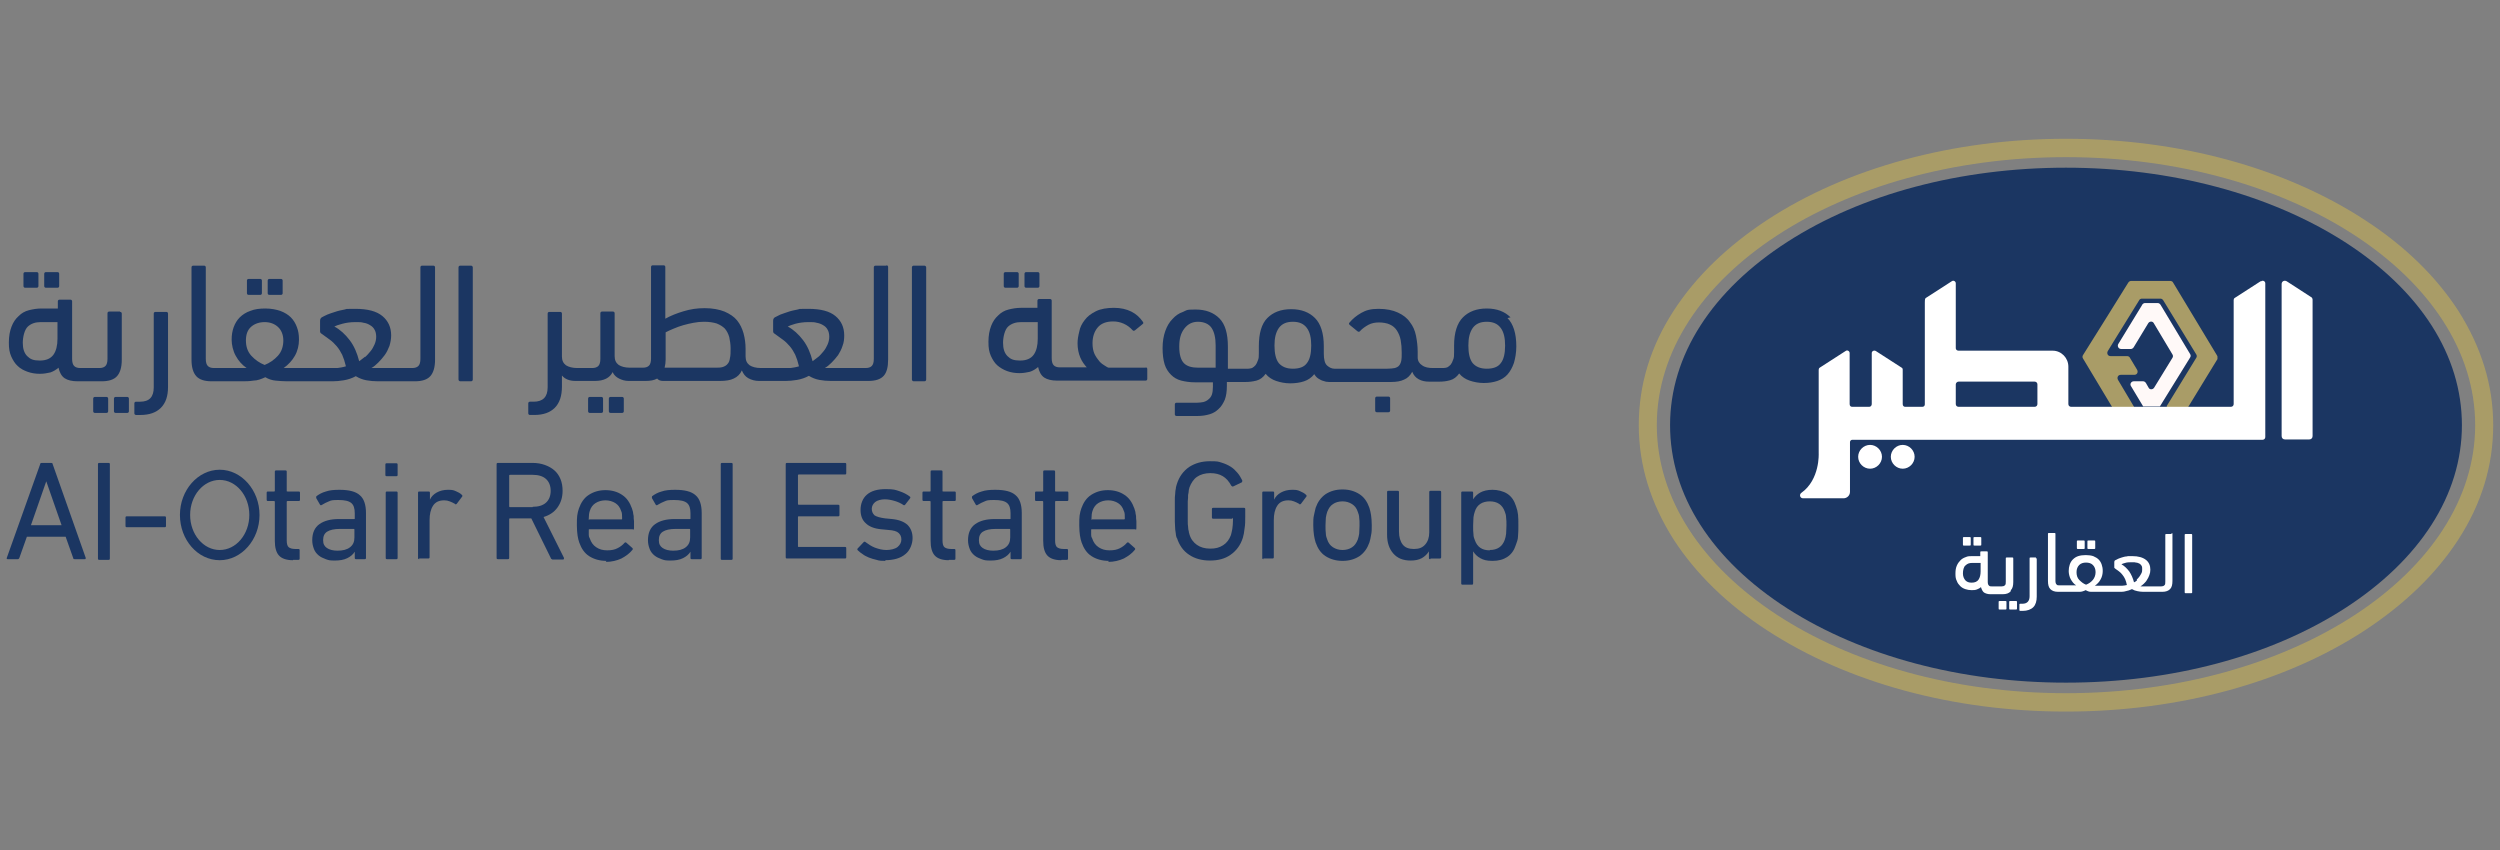 <?xml version="1.0" encoding="UTF-8"?>
<svg id="Layer_1" xmlns="http://www.w3.org/2000/svg" version="1.1" viewBox="0 0 735 250">
  <rect x="0" y="0" width="735" height="250" fill="#808080" stroke="none"/>
  <!-- Generator: Adobe Illustrator 29.3.1, SVG Export Plug-In . SVG Version: 2.1.0 Build 151)  -->
  <defs>
    <style>
      .st0 {
        fill: #a99c67;
      }

      .st1 {
        fill: #fff9f8;
      }

      .st2 {
        fill: #fff;
      }

      .st3 {
        fill: #1b3662;
      }
    </style>
  </defs>
  <g>
    <path class="st3" d="M607.4,200.7c-30.9,0-60-7.8-81.9-21.8-22.3-14.3-34.5-33.4-34.5-53.9s12.3-39.6,34.5-53.9c21.9-14.1,51-21.8,81.9-21.8s60,7.8,81.9,21.8c22.3,14.3,34.5,33.4,34.5,53.9s-12.3,39.6-34.5,53.9c-21.9,14.1-51,21.8-81.9,21.8"/>
    <path class="st0" d="M607.4,40.8c-33.1,0-64.4,8.5-87.9,23.9-11.7,7.7-20.9,16.6-27.4,26.6-6.9,10.6-10.3,21.9-10.3,33.7s3.5,23,10.3,33.7c6.5,10,15.7,19,27.4,26.6,23.6,15.4,54.8,23.9,87.9,23.9s64.4-8.5,87.9-23.9c11.7-7.7,20.9-16.6,27.4-26.6,6.9-10.6,10.3-21.9,10.3-33.7s-3.5-23-10.3-33.7c-6.5-10-15.7-19-27.4-26.6-23.6-15.4-54.8-23.9-87.9-23.9M607.4,46.2c66.4,0,120.3,35.3,120.3,78.8s-53.9,78.8-120.3,78.8-120.3-35.3-120.3-78.8,53.9-78.8,120.3-78.8"/>
    <path class="st2" d="M679.4,87.3l-7.1-4.6c-.7-.4-1.5,0-1.5.8v44.7c0,.6.4,1,1,1h7.1c.6,0,1-.4,1-1v-40.1c0-.3-.2-.7-.5-.8"/>
    <path class="st2" d="M553.3,134.3c0,1.9-1.6,3.5-3.5,3.5s-3.5-1.6-3.5-3.5,1.6-3.5,3.5-3.5,3.5,1.6,3.5,3.5"/>
    <path class="st2" d="M562.9,134.3c0,1.9-1.6,3.5-3.5,3.5s-3.5-1.6-3.5-3.5,1.6-3.5,3.5-3.5,3.5,1.6,3.5,3.5"/>
    <path class="st0" d="M652.1,105.3l-8.8,14.4c0,0,0,0-.2,0h-5.9c-.1,0-.2-.2-.2-.3l8.7-14.2c.2-.3.2-.7,0-1l-9.7-15.9c-.2-.3-.5-.5-.8-.5h-5.5c-.3,0-.7.2-.8.5l-6.5,10.5-2.7,4.4c-.4.7,0,1.5.8,1.5h4.9c.3,0,.7.2.8.5l2.1,3.5c.4.7,0,1.5-.8,1.5h-4c-.8,0-1.2.8-.8,1.5l4.7,7.9c0,.1,0,.3-.2.3h-5.9c0,0-.1,0-.2,0l-8.7-14.5c-.2-.3-.2-.7,0-1l6.7-10.7,6.6-10.6c.2-.3.5-.5.8-.5h11.6c.3,0,.7.2.8.5l12.9,21.4c.2.3.2.7,0,1"/>
    <path class="st1" d="M629.7,89.8l-6.9,11.3c-.4.6,0,1.5.8,1.5h2.9c.3,0,.6-.2.8-.5l4.3-7.1c.4-.6,1.3-.6,1.6,0l5.5,9.2c.2.3.2.7,0,1l-5.4,8.8c-.4.6-1.3.6-1.6,0l-.8-1.4c-.2-.3-.5-.5-.8-.5h-2.8c-.7,0-1.2.8-.8,1.4l3.6,6s0,0,.1,0h4.7c0,0,.1,0,.1,0l8.9-14.4c.2-.3.2-.7,0-1l-8.7-14.5c-.2-.3-.5-.5-.8-.5h-3.8c-.3,0-.6.2-.8.5"/>
    <path class="st2" d="M577.4,160.4h1.7c.2,0,.3,0,.3-.3v-1.9c0-.2,0-.3-.3-.3h-1.7c-.2,0-.3,0-.3.3v1.9c0,.2,0,.3.3.3"/>
    <path class="st2" d="M580.5,160.4h1.7c.2,0,.3,0,.3-.3v-1.9c0-.2,0-.3-.3-.3h-1.7c-.2,0-.3,0-.3.3v1.9c0,.2,0,.3.3.3"/>
    <path class="st2" d="M592.7,176.7h-1.7c-.2,0-.3,0-.3.3v1.9c0,.2,0,.3.3.3h1.7c.2,0,.3,0,.3-.3v-1.9c0-.2,0-.3-.3-.3"/>
    <path class="st2" d="M582.3,168c0,1-.2,1.8-.6,2.4-.4.6-1.1.9-2,.9s-1.4-.2-1.9-.7c-.4-.5-.7-1.1-.7-2s.2-2,.8-2.4c.5-.5,1.1-.7,1.9-.7h2.5v2.5ZM591.2,173.5c.5-.5.7-1.3.7-2.4v-6.9c0-.2,0-.3-.3-.3h-1.6c-.2,0-.3,0-.3.3v6.8c0,.5,0,.9-.3,1.1-.2.2-.5.3-.9.3h-2.9c-.4,0-.7,0-.9-.3-.2-.2-.3-.5-.3-1.1v-8.6c0-.2,0-.3-.3-.3h-1.6c-.2,0-.3,0-.3.3v1.1h-2.5c-.6,0-1.2,0-1.8.3-.6.2-1.1.5-1.5.9-.4.4-.8.9-1.1,1.6s-.4,1.4-.4,2.4.1,1.5.4,2.1c.2.6.6,1.1,1,1.5.4.4.9.7,1.5.9.6.2,1.2.3,1.8.3s1.1,0,1.6-.2c.5-.2.9-.4,1.2-.7.2.7.5,1.3.9,1.6.5.3,1.1.5,1.9.5h3.6c1.1,0,1.8-.3,2.3-.8"/>
    <path class="st2" d="M589.6,176.7h-1.7c-.2,0-.3,0-.3.3v1.9c0,.2,0,.3.3.3h1.7c.2,0,.3,0,.3-.3v-1.9c0-.2,0-.3-.3-.3"/>
    <path class="st2" d="M598.6,163.9h-1.6c-.2,0-.3,0-.3.3v11.1c0,1.4-.7,2.2-2.1,2.2h-.6c-.2,0-.3,0-.3.3v1.5c0,.2,0,.3.3.3h.7c1.3,0,2.4-.4,3.1-1.1.7-.7,1-1.8,1-3.1v-11c0-.2,0-.3-.3-.3"/>
    <path class="st2" d="M610.9,161.4h1.7c.2,0,.3,0,.3-.3v-1.9c0-.2,0-.3-.3-.3h-1.7c-.2,0-.3,0-.3.3v1.9c0,.2,0,.3.3.3"/>
    <path class="st2" d="M614,161.4h1.7c.2,0,.3,0,.3-.3v-1.9c0-.2,0-.3-.3-.3h-1.7c-.2,0-.3,0-.3.3v1.9c0,.2,0,.3.3.3"/>
    <path class="st2" d="M628.3,170.6c-.3.3-.6.5-.9.6-.3-1.2-.8-2.3-1.4-3.2-.7-.9-1.4-1.6-2.3-2.1.2-.1.6-.3,1.1-.4.6-.2,1.2-.2,2-.2s.8,0,1.2.1c.4,0,.7.2,1,.3.3.2.5.4.6.6.2.3.2.6.2,1s0,.8-.2,1.2c-.2.4-.4.7-.6,1-.2.3-.5.6-.8.9M613.3,171.9c-.8-.3-1.4-.8-2-1.4s-.8-1.4-.8-2.3.3-1.6.8-2.1c.5-.5,1.2-.7,2-.7s1.5.2,2,.7c.5.5.8,1.2.8,2.1s-.3,1.7-.8,2.3-1.2,1.1-2,1.4M638.5,157h-1.6c-.2,0-.3,0-.3.3v13.7c0,.5,0,.9-.3,1.1-.2.2-.5.3-.9.3h-5.7c-.1,0-.2,0-.4,0,.3-.2.7-.5,1-.8.3-.3.7-.7.9-1.1.3-.4.5-.9.7-1.4.2-.5.3-1,.3-1.6,0-1.2-.4-2.2-1.3-2.9-.9-.7-2.2-1.1-4-1.1s-1.1,0-1.7.1c-.5,0-1,.2-1.4.3-.4.1-.8.3-1.1.4-.3.2-.6.3-.8.4-.2.1-.3.3-.3.5v1.5c0,0,0,.2,0,.2,0,0,.1.2.3.3.4.3.7.5,1.1.8.4.3.7.6,1,1,.3.4.6.8.8,1.3.2.5.4,1.1.5,1.7-.5.1-.9.2-1.3.2-.4,0-.7,0-.9,0h-6.8c-.2,0-.3,0-.4,0,.7-.5,1.3-1.1,1.7-1.9.4-.7.6-1.6.6-2.4s-.1-1.3-.3-1.9c-.2-.6-.5-1.1-.9-1.5-.4-.4-.9-.7-1.6-1-.6-.2-1.4-.3-2.2-.3s-1.6.1-2.2.3c-.6.2-1.1.5-1.6,1-.4.4-.7.9-.9,1.5-.2.6-.3,1.2-.3,1.9s.2,1.7.6,2.4c.4.7.9,1.4,1.6,1.8h-4.9c-.4,0-.7,0-.9-.3-.2-.2-.3-.5-.3-1.1v-13.7c0-.2,0-.3-.3-.3h-1.6c-.2,0-.3,0-.3.3v13.8c0,1.1.2,1.9.7,2.4.5.5,1.2.8,2.3.8h4.6c.5,0,1.1,0,1.7,0,.6,0,1.2-.2,1.8-.5.5.3,1,.5,1.6.5.5,0,1.1,0,1.7,0h6.8c.5,0,1.1,0,1.7-.2.6-.1,1.2-.3,1.8-.6.5.3,1,.5,1.6.6.5.1,1.1.2,1.7.2h5.6c1.1,0,1.8-.3,2.3-.8.5-.5.7-1.3.7-2.4v-13.8c0-.2,0-.3-.3-.3"/>
    <path class="st2" d="M644.2,157h-1.6c-.2,0-.3,0-.3.3v16.8c0,.2,0,.3.3.3h1.6c.2,0,.3,0,.3-.3v-16.8c0-.2,0-.3-.3-.3"/>
    <path class="st2" d="M599,118.8c0,.4-.3.8-.8.8h-22.4c-.4,0-.8-.3-.8-.8v-5.8c0-.4.4-.8.8-.8h22.4c.4,0,.8.3.8.8v5.8ZM664.6,82.7l-7.6,4.9c-.2.1-.3.4-.3.6v30.6c0,.4-.3.8-.8.8h-47c-.4,0-.8-.3-.8-.8v-11c0-2.6-2.1-4.7-4.6-4.7h-27.7c-.4,0-.8-.3-.8-.7v-19.1c0-.6-.7-1-1.2-.6l-7.6,4.9c-.2.1-.3.4-.3,1.4v29.9c0,.4-.3.7-.7.7h-5.1c-.4,0-.7-.3-.7-.8v-10.1c0-.3-.1-.5-.3-.6l-7.6-4.9c-.5-.3-1.2,0-1.2.6v15c0,.4-.3.8-.7.8h-5.1c-.4,0-.7-.3-.7-.8v-15c0-.6-.7-1-1.2-.6l-7.6,4.9c-.2.1-.3.4-.3.6v24.6s.4,7.7-5.1,11.6c-.7.5-.4,1.6.5,1.6h11.9c1,0,1.9-.8,1.9-1.9v-14.6c0-.4.3-.7.7-.7h120.6c.4,0,.8-.3.8-.8v-45.2c0-.6-.7-1-1.2-.6"/>
  </g>
  <g>
    <path class="st3" d="M10.8,80h-3.4c-.3,0-.5.2-.5.5v3.6c0,.3.2.5.5.5h3.4c.3,0,.5-.2.5-.5v-3.6c0-.3-.2-.5-.5-.5M16.9,80h-3.4c-.3,0-.5.2-.5.5v3.6c0,.3.2.5.5.5h3.4c.3,0,.5-.2.5-.5v-3.6c0-.3-.2-.5-.5-.5"/>
    <path class="st3" d="M16.9,99.6c0,2-.4,3.6-1.2,4.7-.8,1.1-2.1,1.7-4,1.7s-2.8-.4-3.7-1.3c-.9-.9-1.3-2.2-1.3-3.9s.5-3.9,1.5-4.8c1-.9,2.2-1.3,3.8-1.3h4.9v5ZM35.3,91.6h-3.2c-.3,0-.5.2-.5.5v13.4c0,1-.2,1.7-.6,2.1s-1,.6-1.8.6h-5.6c-.8,0-1.4-.2-1.8-.6-.4-.4-.6-1.1-.6-2.1v-16.9c0-.3-.2-.5-.5-.5h-3.2c-.3,0-.5.2-.5.5v2.1h-4.9c-1.2,0-2.4.2-3.6.5-1.2.3-2.2.9-3,1.7-.9.8-1.6,1.8-2.1,3.1-.5,1.3-.8,2.8-.8,4.7s.2,2.9.7,4.1c.5,1.1,1.1,2.1,1.9,2.8.8.8,1.8,1.3,2.9,1.7,1.1.4,2.3.6,3.6.6s2.1-.2,3.1-.4c.9-.3,1.7-.8,2.4-1.4.3,1.4.9,2.5,1.8,3.1.9.6,2.2.9,3.8.9h7.1c2.1,0,3.6-.5,4.5-1.5.9-1,1.4-2.6,1.4-4.8v-13.6c0-.3-.2-.5-.5-.5"/>
    <path class="st3" d="M31.3,116.7h-3.4c-.3,0-.5.2-.5.5v3.7c0,.3.2.5.5.5h3.4c.3,0,.5-.2.5-.5v-3.7c0-.3-.2-.5-.5-.5M37.4,116.7h-3.4c-.3,0-.5.2-.5.5v3.7c0,.3.2.5.5.5h3.4c.3,0,.5-.2.5-.5v-3.7c0-.3-.2-.5-.5-.5"/>
    <path class="st3" d="M40,122c-.3,0-.5-.2-.5-.5v-2.9c0-.3.2-.5.5-.5h1.2c2.7,0,4-1.4,4-4.2v-21.7c0-.3.2-.5.5-.5h3.2c.3,0,.5.2.5.5v21.6c0,2.7-.7,4.7-2.1,6.1-1.4,1.4-3.4,2.1-6,2.1h-1.3Z"/>
    <path class="st3" d="M107.3,104.9c-.6.5-1.2.9-1.7,1.3-.6-2.4-1.5-4.5-2.8-6.2-1.3-1.7-2.8-3.1-4.5-4,.4-.2,1.1-.5,2.3-.8,1.1-.3,2.4-.5,3.9-.5s1.6,0,2.4.2c.8.1,1.4.4,1.9.7.5.3,1,.7,1.3,1.3.3.5.5,1.2.5,2.1s-.2,1.6-.5,2.3c-.3.7-.7,1.4-1.2,2-.5.6-1,1.2-1.6,1.7M77.8,107.3c-1.5-.6-2.8-1.5-3.9-2.7-1.1-1.2-1.6-2.7-1.6-4.5s.5-3.1,1.5-4c1-.9,2.4-1.4,4-1.4s2.9.5,3.9,1.4c1,.9,1.6,2.3,1.6,4s-.5,3.3-1.6,4.5c-1.1,1.2-2.4,2.1-3.9,2.7M127.3,78.1h-3.2c-.3,0-.5.2-.5.5v26.9c0,1-.2,1.7-.6,2.1-.4.4-1,.6-1.8.6h-11.3c-.3,0-.5,0-.7,0,.7-.4,1.3-.9,2-1.6.7-.7,1.3-1.4,1.9-2.2.6-.8,1-1.7,1.4-2.7.3-1,.5-2,.5-3.1,0-2.4-.9-4.3-2.6-5.7-1.7-1.4-4.3-2.1-7.9-2.1s-2.2,0-3.2.2c-1,.2-2,.4-2.8.7-.9.3-1.6.5-2.3.8-.7.3-1.2.6-1.6.8-.3.2-.5.5-.5,1v3c0,.2,0,.3.1.5,0,.1.3.3.6.5.7.5,1.5,1.1,2.2,1.6.7.5,1.4,1.2,2,1.9.6.7,1.1,1.5,1.6,2.5.4.9.8,2.1,1.1,3.4-1,.3-1.8.4-2.5.5-.7,0-1.3,0-1.7,0h-13.4c-.3,0-.6,0-.7,0,1.4-1,2.5-2.2,3.3-3.6s1.2-3.1,1.2-4.7-.2-2.6-.6-3.7c-.4-1.1-1-2.1-1.8-2.9-.8-.8-1.8-1.4-3.1-1.9-1.2-.4-2.7-.7-4.4-.7s-3.2.2-4.4.7c-1.2.4-2.3,1.1-3.1,1.9-.8.8-1.4,1.8-1.8,2.9-.4,1.1-.6,2.3-.6,3.7s.4,3.3,1.2,4.7c.8,1.5,1.9,2.7,3.2,3.6h-9.6c-.8,0-1.4-.2-1.8-.6-.4-.4-.6-1.1-.6-2.1v-26.9c0-.3-.2-.5-.5-.5h-3.2c-.3,0-.5.2-.5.5v27.2c0,2.2.5,3.8,1.4,4.8.9,1,2.4,1.5,4.5,1.5h9c1,0,2.1,0,3.3-.2,1.2,0,2.4-.5,3.5-1,1,.6,2,.9,3,1,1.1.1,2.2.2,3.4.2h13.4c1,0,2.1-.1,3.3-.3,1.2-.2,2.4-.6,3.5-1.2,1,.6,2,1,3.1,1.2,1.1.2,2.2.3,3.4.3h10.9c2.1,0,3.6-.5,4.5-1.5.9-1,1.4-2.6,1.4-4.8v-27.2c0-.3-.2-.5-.5-.5"/>
    <path class="st3" d="M76.5,82h-3.4c-.3,0-.5.2-.5.5v3.7c0,.3.2.5.5.5h3.4c.3,0,.5-.2.5-.5v-3.7c0-.3-.2-.5-.5-.5M82.6,82h-3.4c-.3,0-.5.2-.5.5v3.7c0,.3.2.5.5.5h3.4c.3,0,.5-.2.5-.5v-3.7c0-.3-.2-.5-.5-.5"/>
    <rect class="st3" x="134.8" y="78.1" width="4.2" height="34" rx=".5" ry=".5"/>
    <path class="st3" d="M176.8,116.7h-3.4c-.3,0-.5.2-.5.5v3.7c0,.3.2.5.5.5h3.4c.3,0,.5-.2.5-.5v-3.7c0-.3-.2-.5-.5-.5M182.9,116.7h-3.4c-.3,0-.5.2-.5.5v3.7c0,.3.2.5.5.5h3.4c.3,0,.5-.2.5-.5v-3.7c0-.3-.2-.5-.5-.5"/>
    <path class="st3" d="M240.6,104.9c-.6.5-1.2.9-1.7,1.3-.6-2.4-1.5-4.5-2.8-6.2-1.3-1.7-2.8-3.1-4.5-4,.4-.2,1.1-.5,2.2-.8,1.1-.3,2.4-.5,3.9-.5s1.6,0,2.4.2c.7.1,1.4.4,1.9.7.5.3,1,.7,1.3,1.3.3.5.5,1.2.5,2.1s-.2,1.6-.5,2.3c-.3.7-.7,1.4-1.2,2-.5.6-1,1.2-1.6,1.7M214.6,105.3c-.1.7-.3,1.3-.7,1.7-.3.4-.8.7-1.4.9-.6.2-1.4.2-2.3.2h-14.8c.2-.8.3-1.6.3-2.4v-8c.7-.4,1.5-.7,2.4-1.1.9-.4,1.8-.7,2.8-1,1-.3,2-.5,3-.7,1-.2,2.1-.3,3.1-.3,1.5,0,2.7.2,3.7.5,1,.4,1.8.9,2.4,1.5.6.7,1,1.5,1.3,2.5.2,1,.4,2.1.4,3.3s0,2.1-.2,2.9M260.6,78.1h-3.2c-.3,0-.5.2-.5.5v26.9c0,1-.2,1.7-.6,2.1-.4.4-1,.6-1.8.6h-11.3c-.3,0-.5,0-.7,0,.7-.4,1.3-.9,2-1.6.7-.7,1.3-1.4,1.9-2.2.5-.8,1-1.7,1.3-2.7.4-1,.5-2,.5-3.1,0-2.4-.9-4.3-2.6-5.7-1.7-1.4-4.3-2.1-7.9-2.1s-2.2,0-3.2.2c-1,.2-2,.4-2.8.7-.8.3-1.6.5-2.3.8-.6.3-1.2.6-1.6.8-.3.2-.5.5-.5,1v3c0,.2,0,.3.1.5,0,.1.3.3.6.5.7.5,1.5,1.1,2.2,1.6.7.5,1.4,1.2,2,1.9.6.7,1.1,1.5,1.6,2.5.4.9.8,2.1,1.1,3.4-1,.3-1.8.4-2.5.5-.7,0-1.3,0-1.7,0h-7c-1.4,0-2.5-.3-3.3-.8-.8-.6-1.2-1.4-1.2-2.6s0-.6,0-1c0-.4,0-.8,0-1.2,0-1.6-.2-3.1-.6-4.6-.4-1.4-1-2.7-1.9-3.8-.9-1.1-2.1-1.9-3.7-2.6-1.5-.6-3.5-1-5.8-1s-4.2.3-6.2.9c-2,.6-3.8,1.3-5.4,2.2v-15.2c0-.3-.2-.5-.5-.5h-3.2c-.3,0-.5.2-.5.5v26.9c0,1-.2,1.7-.6,2.1-.4.4-1,.6-1.8.6h-3.8c-1.4,0-2.5-.3-3.3-.8-.8-.6-1.2-1.4-1.2-2.6v-12.6c0-.3-.2-.5-.5-.5h-3.2c-.3,0-.5.2-.5.5v13.4c0,1-.2,1.7-.6,2.1-.4.4-1,.6-1.8.6h-3.4c0,0-.1,0-.2,0,0,0-.1,0-.2,0h-.6c-1.4,0-2.5-.3-3.3-.8-.8-.6-1.2-1.4-1.2-2.6v-12.6c0-.3-.2-.5-.5-.5h-3.2c-.3,0-.5.2-.5.5v21.7c0,2.8-1.4,4.2-4.1,4.2h-1.1c-.3,0-.5.2-.5.5v2.9c0,.3.2.5.5.5h1.3c2.6,0,4.6-.7,6-2.1,1.4-1.4,2.1-3.5,2.1-6.2v-3.3c.9,1.1,2.3,1.6,4,1.6h1.1c0,0,.1,0,.2,0,0,0,.1,0,.2,0h4.2c2.6,0,4.4-.9,5.2-2.6.4.9,1.1,1.5,1.9,1.9.8.4,1.7.7,2.8.7h5c1.4,0,2.5-.2,3.4-.7.3.4.9.7,1.7.7h16.8c1.6,0,3-.2,4-.7,1.1-.5,1.9-1.3,2.4-2.4.4,1,1,1.8,1.9,2.3.9.5,2,.8,3.1.8h7.9c1,0,2.1-.1,3.3-.3,1.2-.2,2.4-.6,3.5-1.2,1,.6,2,1,3.1,1.2,1.1.2,2.2.3,3.4.3h11c2.1,0,3.6-.5,4.5-1.5.9-1,1.3-2.6,1.3-4.8v-27.2c0-.3-.2-.5-.5-.5"/>
    <rect class="st3" x="268.1" y="78.1" width="4.2" height="34" rx=".5" ry=".5"/>
    <path class="st3" d="M299,80h-3.4c-.3,0-.5.2-.5.5v3.6c0,.3.2.5.5.5h3.4c.3,0,.5-.2.5-.5v-3.6c0-.3-.2-.5-.5-.5M305.1,80h-3.4c-.3,0-.5.2-.5.5v3.6c0,.3.2.5.5.5h3.4c.3,0,.5-.2.5-.5v-3.6c0-.3-.2-.5-.5-.5"/>
    <path class="st3" d="M305.1,99.6c0,2-.4,3.6-1.2,4.7-.8,1.1-2.1,1.7-4,1.7s-2.8-.4-3.7-1.3c-.9-.9-1.3-2.2-1.3-3.9s.5-3.9,1.5-4.8c1-.9,2.3-1.3,3.8-1.3h4.9v5ZM336.9,108.1h-10.9c-.3,0-.7-.3-1.2-.6-.5-.3-1.1-.7-1.6-1.3-.5-.6-1-1.3-1.4-2.1-.4-.9-.6-1.9-.6-3.2,0-1.8.5-3.4,1.5-4.6,1-1.2,2.5-1.8,4.6-1.8s4.2.9,5.7,2.6c.2.2.4.2.7,0l2.2-1.8c.3-.2.3-.4.1-.7-.9-1.3-2-2.3-3.4-3-1.4-.7-3.1-1.1-5.1-1.1s-3.9.3-5.3,1c-1.4.7-2.5,1.5-3.3,2.6-.8,1-1.4,2.2-1.6,3.4-.3,1.2-.5,2.3-.5,3.4,0,1.6.3,3,.8,4.2.5,1.2,1.2,2.1,1.9,2.9h-7.9c-.8,0-1.4-.2-1.8-.6-.4-.4-.6-1.1-.6-2.1v-16.9c0-.3-.2-.5-.5-.5h-3.2c-.3,0-.5.2-.5.5v2.1h-4.9c-1.2,0-2.4.2-3.6.5-1.2.3-2.2.9-3,1.7-.9.8-1.6,1.8-2.1,3.1-.5,1.3-.8,2.8-.8,4.7s.2,2.9.7,4.1c.5,1.1,1.1,2.1,1.9,2.8.8.7,1.8,1.3,2.9,1.7,1.1.4,2.3.6,3.6.6s2.1-.2,3.1-.4c.9-.3,1.7-.8,2.4-1.4.3,1.4.9,2.5,1.8,3.1.9.6,2.2.9,3.8.9h26c.3,0,.5-.2.5-.5v-2.9c0-.3-.2-.5-.5-.5"/>
    <path class="st3" d="M408.2,116.6h-3.4c-.3,0-.5.2-.5.5v3.6c0,.3.2.5.5.5h3.4c.3,0,.5-.2.5-.5v-3.6c0-.3-.2-.5-.5-.5"/>
    <path class="st3" d="M441.2,106.8c-.8,1.1-2.2,1.6-4.1,1.6s-3.2-.6-4.1-1.6c-.9-1.1-1.3-2.9-1.3-5.2s.4-3.9,1.3-5.2c.9-1.2,2.2-1.8,4.1-1.8s3.2.6,4.1,1.8c.9,1.2,1.3,2.9,1.3,5.2s-.4,4.1-1.3,5.2M384.2,106.8c-.8,1.1-2.2,1.6-4.1,1.6s-3.2-.6-4.1-1.6c-.9-1.1-1.3-2.9-1.3-5.2s.4-3.9,1.3-5.2c.9-1.2,2.2-1.8,4.1-1.8s3.2.6,4.1,1.8c.9,1.2,1.3,2.9,1.3,5.2s-.4,4.1-1.3,5.2M357.3,108.1h-5c-1.9,0-3.3-.4-4.2-1.3-.9-.9-1.4-2.5-1.4-4.9s.5-4,1.5-5.3c1-1.3,2.3-2,4-2s3.2.6,4,1.8c.8,1.2,1.2,2.9,1.2,5.2v6.5ZM444.1,93.3c-1.7-1.7-4-2.6-7-2.6s-5.3.9-7,2.6c-1.7,1.7-2.6,4.5-2.6,8.3v1c0,.3,0,.6,0,1,0,.9,0,1.6-.3,2.2-.2.6-.4,1-.7,1.4-.3.3-.6.6-1,.8-.4.1-.7.2-1.1.2h-3.1c-1.3,0-2.4-.2-3.2-.8-.8-.5-1.3-1.3-1.3-2.3,0-.3,0-.5,0-.8,0-.3,0-.6,0-.9,0-1.6-.2-3.2-.5-4.7-.3-1.5-.9-2.9-1.8-4-.8-1.2-2-2.1-3.5-2.8-1.5-.7-3.4-1.1-5.7-1.1s-3.7.4-5.1,1.2c-1.4.8-2.5,1.7-3.5,2.9-.2.2-.1.5.2.7l2.2,1.8c.3.2.5.2.7,0,.7-.8,1.6-1.4,2.5-1.9.9-.5,2-.7,3.1-.7s2.4.2,3.2.6c.9.4,1.6,1,2.1,1.8.5.8.9,1.7,1.1,2.8.2,1.1.3,2.3.3,3.6s0,1.7-.1,2.3c-.1.6-.3,1.1-.6,1.5-.3.4-.7.6-1.3.8-.6.1-1.3.2-2.2.2h-15.6c-.7,0-1.4-.3-2.1-.9-.7-.6-1-1.8-1-3.5,0-.3,0-.7,0-1.1,0-.4,0-.7,0-1.1,0-3.8-.9-6.6-2.6-8.3-1.7-1.7-4-2.6-7-2.6s-5.3.9-7,2.6c-1.7,1.7-2.5,4.5-2.5,8.3v1c0,.3,0,.6,0,1,0,.9,0,1.6-.3,2.2-.2.6-.4,1-.7,1.4-.3.3-.6.6-1,.8-.4.1-.7.2-1.1.2h-6v-6.5c0-3.8-.8-6.6-2.5-8.3-1.7-1.7-4-2.6-7-2.6s-2.5.2-3.7.7c-1.2.4-2.2,1.1-3.1,2.1-.9.9-1.6,2.1-2.1,3.5-.5,1.4-.8,3.1-.8,5s.2,3.5.6,4.8c.4,1.3,1.1,2.3,1.9,3.1.8.8,1.8,1.4,3,1.7,1.2.3,2.5.5,4,.5h5.3v1.3c0,.9-.1,1.7-.3,2.3-.2.6-.6,1.1-1,1.4-.4.4-.9.6-1.5.8-.6.1-1.2.2-1.9.2h-6c-.3,0-.5.2-.5.5v2.9c0,.3.2.5.5.5h6.2c1.3,0,2.5-.2,3.5-.5,1.1-.3,2-.9,2.7-1.6.8-.7,1.3-1.6,1.8-2.7.4-1.1.6-2.4.6-4v-1.2h5.6c.9,0,1.9-.1,3.1-.4,1.1-.3,2-1,2.7-2,.8,1,1.9,1.7,3.1,2.1,1.2.4,2.6.7,4.1.7s2.9-.2,4.1-.6c1.2-.4,2.2-1.1,3-2.1.3.5.7,1,1.2,1.3.5.3,1,.6,1.5.7.5.2,1,.3,1.6.3.5,0,1,0,1.5,0h16.8c1.5,0,2.8-.2,3.8-.7,1-.4,1.8-1.2,2.4-2.3.4,1,1,1.7,1.9,2.2.9.5,1.9.7,3,.7h3.2c.9,0,1.9-.1,3-.4,1.1-.3,2-1,2.7-2,.8,1,1.9,1.7,3.1,2.1,1.2.4,2.6.7,4.1.7s2.8-.2,4-.6c1.2-.4,2.2-1,3-1.9.8-.9,1.4-2,1.9-3.4.4-1.4.7-3,.7-4.9,0-3.8-.9-6.6-2.6-8.3"/>
    <path class="st3" d="M18.1,154.4l-4.5-12.9h0l-4.5,12.9h9ZM11.8,136.5c0-.3.2-.4.5-.4h2.7c.3,0,.5.1.5.4l9.7,27.5c0,.3,0,.4-.3.4h-2.9c-.3,0-.5-.1-.5-.4l-2.2-6.2H7.9l-2.2,6.2c-.1.3-.3.4-.5.4h-2.9c-.3,0-.4-.1-.3-.4l9.8-27.5Z"/>
    <path class="st3" d="M36.9,154.6v-2.4c0-.3.1-.4.4-.4h11.1c.3,0,.4.1.4.4v2.4c0,.3-.1.4-.4.4h-11.1c-.3,0-.4-.1-.4-.4"/>
    <path class="st3" d="M86.1,164.7c-1.9,0-3.3-.5-4.1-1.4-.8-.9-1.2-2.3-1.2-4.3v-11.4c0-.2,0-.3-.3-.3h-1.7c-.3,0-.4-.1-.4-.4v-2c0-.3.1-.4.4-.4h1.7c.2,0,.3,0,.3-.2v-5.6c0-.3.1-.4.4-.4h2.7c.3,0,.4.1.4.4v5.6c0,.2,0,.2.3.2h3.2c.3,0,.4.1.4.4v2c0,.3-.1.4-.4.4h-3.2c-.2,0-.3,0-.3.3v11.3c0,1,.2,1.7.6,2,.4.3,1,.5,1.9.5h.9c.3,0,.4.1.4.4v2.4c0,.3-.1.4-.4.4h-1.5Z"/>
    <path class="st3" d="M99.2,161.9c1.6,0,2.8-.3,3.7-1,.9-.7,1.3-1.6,1.3-2.9v-2.2c0-.2,0-.3-.2-.3h-4c-1.8,0-3,.3-3.8.8s-1.2,1.3-1.2,2.5.4,1.8,1.1,2.3c.7.5,1.8.8,3.1.8M104.7,164.4c-.3,0-.4-.1-.4-.4v-1.8h0c-.5.8-1.2,1.4-2.2,1.9-1,.5-2.2.7-3.7.7s-1.8-.1-2.6-.4c-.8-.3-1.5-.6-2.1-1.1-.6-.5-1.1-1.1-1.4-1.9-.3-.8-.5-1.6-.5-2.6,0-2.1.7-3.7,2.1-4.7,1.4-1,3.3-1.5,5.7-1.5h4.5c.2,0,.2,0,.2-.2v-1.5c0-1.4-.3-2.4-1-3-.7-.6-1.9-.9-3.8-.9s-2.1.1-2.8.4c-.7.3-1.4.6-2,1-.3.2-.4.2-.6,0l-1.1-1.9c-.1-.2,0-.4,0-.6.8-.6,1.7-1.1,2.8-1.4,1.1-.4,2.5-.5,4-.5,2.8,0,4.8.5,6,1.6,1.2,1,1.8,2.8,1.8,5.2v13.2c0,.3-.1.4-.4.4h-2.5Z"/>
    <path class="st3" d="M113.8,164.4c-.3,0-.4-.1-.4-.4v-19.1c0-.3.1-.4.4-.4h2.7c.3,0,.4.1.4.4v19.1c0,.3-.1.4-.4.4h-2.7ZM113.7,140c-.3,0-.4-.1-.4-.4v-3c0-.3.1-.4.4-.4h2.8c.3,0,.4.1.4.4v3c0,.3-.1.4-.4.4h-2.8Z"/>
    <path class="st3" d="M123.3,164.4c-.3,0-.4-.1-.4-.4v-19.1c0-.3.1-.4.4-.4h2.7c.3,0,.4.1.4.4v2h0c.4-.9,1.1-1.6,2-2.1.9-.5,2-.8,3.3-.8s1.6.1,2.3.4c.7.3,1.3.6,1.8,1.1.2.2.2.4,0,.6l-1.5,2c-.2.2-.4.3-.6,0-.5-.3-1-.5-1.5-.7-.5-.2-1-.3-1.6-.3-1.5,0-2.6.5-3.3,1.6-.7,1.1-1,2.5-1,4.2v10.9c0,.3-.1.4-.4.4h-2.7Z"/>
    <path class="st3" d="M156.6,149c1.7,0,3-.4,3.9-1.2.9-.8,1.4-2,1.4-3.5s-.5-2.7-1.4-3.5c-.9-.8-2.2-1.2-3.9-1.2h-6.6c-.2,0-.3,0-.3.3v8.9c0,.2,0,.3.3.3h6.6ZM162.4,164.4c-.3,0-.4-.1-.5-.4l-5.7-11.6h-6.2c-.2,0-.3,0-.3.3v11.3c0,.3-.1.4-.4.4h-2.9c-.3,0-.4-.1-.4-.4v-27.5c0-.3.1-.4.4-.4h10.2c1.3,0,2.5.2,3.6.6,1.1.4,2,.9,2.8,1.6s1.4,1.6,1.8,2.6c.4,1,.6,2.1.6,3.4,0,1.9-.5,3.5-1.5,4.9s-2.4,2.3-4.1,2.8l6,12c0,.1,0,.3,0,.4,0,0-.2.1-.3.1h-3.3Z"/>
    <path class="st3" d="M182.7,152.7c.2,0,.2,0,.2-.3,0-.9,0-1.7-.3-2.2-.3-1-.9-1.8-1.7-2.3-.8-.5-1.8-.8-2.9-.8s-2.1.3-2.9.8c-.8.5-1.4,1.3-1.7,2.3-.2.6-.3,1.3-.3,2.2s0,.3.2.3h9.2ZM178.3,164.9c-2,0-3.7-.5-5.1-1.4-1.4-.9-2.3-2.3-2.9-4-.2-.6-.4-1.3-.5-2.1-.1-.8-.2-1.7-.2-2.9s0-2.1.1-2.9.3-1.5.5-2.1c.6-1.7,1.5-3.1,2.9-4,1.4-.9,3-1.4,4.9-1.4s3.6.5,4.9,1.4c1.4.9,2.3,2.3,2.9,4,.1.3.2.7.3,1,0,.3.1.7.2,1.2,0,.4,0,1,.1,1.5,0,.6,0,1.2,0,2s-.2.4-.5.4h-12.6c-.2,0-.2,0-.2.3,0,.6,0,1,0,1.4,0,.4.1.7.3,1,.4,1.2,1,2,1.9,2.6.9.6,1.9.9,3.2.9s2.2-.2,3-.6c.8-.4,1.5-.9,2.1-1.6.2-.2.4-.2.6,0l1.7,1.5c.2.2.2.4,0,.6-.8,1-1.9,1.8-3.2,2.5-1.3.6-2.9,1-4.6,1"/>
    <path class="st3" d="M197.9,161.9c1.6,0,2.8-.3,3.7-1,.9-.7,1.3-1.6,1.3-2.9v-2.2c0-.2,0-.3-.2-.3h-4c-1.8,0-3,.3-3.8.8-.8.5-1.2,1.3-1.2,2.5s.4,1.8,1.1,2.3c.7.5,1.8.8,3.1.8M203.4,164.4c-.3,0-.4-.1-.4-.4v-1.8h0c-.5.8-1.2,1.4-2.2,1.9-1,.5-2.2.7-3.7.7s-1.8-.1-2.6-.4c-.8-.3-1.5-.6-2.1-1.1-.6-.5-1.1-1.1-1.4-1.9-.3-.8-.5-1.6-.5-2.6,0-2.1.7-3.7,2.1-4.7,1.4-1,3.3-1.5,5.7-1.5h4.5c.2,0,.2,0,.2-.2v-1.5c0-1.4-.3-2.4-1-3-.7-.6-1.9-.9-3.8-.9s-2.1.1-2.8.4c-.7.3-1.4.6-2,1-.3.2-.4.2-.6,0l-1.1-1.9c-.1-.2,0-.4,0-.6.8-.6,1.7-1.1,2.8-1.4,1.1-.4,2.5-.5,4-.5,2.8,0,4.8.5,6,1.6,1.2,1,1.8,2.8,1.8,5.2v13.2c0,.3-.1.4-.4.4h-2.5Z"/>
    <path class="st3" d="M231,136.5c0-.3.1-.4.4-.4h17c.3,0,.4.1.4.4v2.6c0,.3-.1.4-.4.4h-13.5c-.2,0-.3,0-.3.3v8.3c0,.2,0,.3.3.3h11.5c.3,0,.4.1.4.4v2.6c0,.3-.1.4-.4.4h-11.5c-.2,0-.3,0-.3.2v8.6c0,.2,0,.2.3.2h13.5c.3,0,.4.1.4.4v2.6c0,.3-.1.4-.4.4h-17c-.3,0-.4-.1-.4-.4v-27.5Z"/>
    <path class="st3" d="M260.4,164.9c-1,0-1.9,0-2.7-.3-.8-.2-1.6-.4-2.3-.7-.7-.3-1.3-.6-1.8-1-.5-.3-1-.7-1.4-1.1-.2-.2-.2-.4,0-.6l1.7-1.8c.2-.2.4-.2.6,0,.8.6,1.7,1.2,2.7,1.6,1.1.4,2.2.7,3.4.7s2.6-.3,3.3-.9,1.1-1.3,1.1-2.2-.3-1.4-.8-1.9c-.5-.5-1.5-.8-3.1-.9l-2.1-.2c-2-.2-3.5-.8-4.5-1.8-1-.9-1.5-2.2-1.5-3.9s.6-3.4,1.9-4.5c1.3-1.1,3.1-1.6,5.5-1.6s2.8.2,4,.6c1.2.4,2.2.9,3.1,1.6.2.1.2.3,0,.6l-1.4,1.8c-.2.2-.4.2-.6,0-.6-.4-1.4-.8-2.4-1.1-1-.3-2-.5-3-.5s-2.2.3-2.8.8c-.6.5-1,1.2-1,2s.3,1.4.8,1.9c.6.4,1.6.7,3.1.9l2.1.2c2,.2,3.5.8,4.5,1.7,1,1,1.5,2.3,1.5,3.9s-.7,3.6-2.1,4.7c-1.4,1.2-3.4,1.8-6,1.8"/>
    <path class="st3" d="M278.9,164.7c-1.9,0-3.3-.5-4.1-1.4-.8-.9-1.2-2.3-1.2-4.3v-11.4c0-.2,0-.3-.3-.3h-1.7c-.3,0-.4-.1-.4-.4v-2c0-.3.1-.4.4-.4h1.7c.2,0,.3,0,.3-.2v-5.6c0-.3.1-.4.4-.4h2.7c.3,0,.4.1.4.4v5.6c0,.2,0,.2.3.2h3.2c.3,0,.4.1.4.4v2c0,.3-.1.4-.4.4h-3.2c-.2,0-.3,0-.3.3v11.3c0,1,.2,1.7.6,2,.4.3,1,.5,1.9.5h.9c.3,0,.4.1.4.4v2.4c0,.3-.1.4-.4.4h-1.5Z"/>
    <path class="st3" d="M292,161.9c1.6,0,2.8-.3,3.7-1,.9-.7,1.3-1.6,1.3-2.9v-2.2c0-.2,0-.3-.2-.3h-4c-1.8,0-3,.3-3.8.8-.8.5-1.2,1.3-1.2,2.5s.4,1.8,1.1,2.3c.7.5,1.8.8,3.1.8M297.5,164.4c-.3,0-.4-.1-.4-.4v-1.8h0c-.5.8-1.2,1.4-2.2,1.9-1,.5-2.2.7-3.7.7s-1.8-.1-2.6-.4c-.8-.3-1.5-.6-2.1-1.1-.6-.5-1.1-1.1-1.4-1.9-.3-.8-.5-1.6-.5-2.6,0-2.1.7-3.7,2.1-4.7,1.4-1,3.3-1.5,5.7-1.5h4.5c.2,0,.2,0,.2-.2v-1.5c0-1.4-.3-2.4-1-3-.7-.6-1.9-.9-3.8-.9s-2.1.1-2.8.4c-.7.3-1.4.6-2,1-.3.2-.4.2-.6,0l-1.1-1.9c-.1-.2,0-.4,0-.6.8-.6,1.7-1.1,2.8-1.4,1.1-.4,2.5-.5,4-.5,2.8,0,4.8.5,6,1.6,1.2,1,1.8,2.8,1.8,5.2v13.2c0,.3-.1.4-.4.4h-2.5Z"/>
    <path class="st3" d="M312,164.7c-1.9,0-3.3-.5-4.1-1.4-.8-.9-1.2-2.3-1.2-4.3v-11.4c0-.2,0-.3-.3-.3h-1.7c-.3,0-.4-.1-.4-.4v-2c0-.3.1-.4.4-.4h1.7c.2,0,.3,0,.3-.2v-5.6c0-.3.1-.4.4-.4h2.7c.3,0,.4.1.4.4v5.6c0,.2,0,.2.3.2h3.2c.3,0,.4.1.4.4v2c0,.3-.1.4-.4.4h-3.2c-.2,0-.3,0-.3.3v11.3c0,1,.2,1.7.6,2,.4.3,1,.5,1.9.5h.9c.3,0,.4.1.4.4v2.4c0,.3-.1.4-.4.4h-1.5Z"/>
    <path class="st3" d="M330.4,152.7c.2,0,.3,0,.3-.3,0-.9,0-1.7-.3-2.2-.3-1-.9-1.8-1.7-2.3-.8-.5-1.8-.8-2.9-.8s-2.1.3-2.9.8c-.8.5-1.4,1.3-1.7,2.3-.2.6-.3,1.3-.3,2.2s0,.3.2.3h9.2ZM326,164.9c-2,0-3.7-.5-5.1-1.4-1.4-.9-2.3-2.3-2.9-4-.2-.6-.4-1.3-.5-2.1-.1-.8-.2-1.7-.2-2.9s0-2.1.1-2.9.3-1.5.5-2.1c.6-1.7,1.5-3.1,2.9-4,1.4-.9,3-1.4,4.9-1.4s3.6.5,4.9,1.4c1.4.9,2.3,2.3,2.9,4,.1.3.2.7.3,1,0,.3.1.7.2,1.2,0,.4,0,1,.1,1.5,0,.6,0,1.2,0,2s-.2.4-.5.4h-12.6c-.2,0-.2,0-.2.3,0,.6,0,1,0,1.4,0,.4.1.7.3,1,.4,1.2,1,2,1.9,2.6.9.6,1.9.9,3.2.9s2.2-.2,3-.6c.8-.4,1.5-.9,2.1-1.6.2-.2.4-.2.6,0l1.7,1.5c.2.2.2.4,0,.6-.8,1-1.9,1.8-3.2,2.5-1.3.6-2.9,1-4.6,1"/>
    <path class="st3" d="M346,158.3c-.1-.4-.3-.8-.3-1.3,0-.4-.2-1-.2-1.6,0-.6-.1-1.3-.1-2.1,0-.8,0-1.8,0-3s0-2.2,0-3c0-.8,0-1.5.1-2.1,0-.6.1-1.1.2-1.6,0-.4.2-.9.3-1.3.7-2.2,1.9-3.8,3.6-5,1.7-1.1,3.7-1.7,6.1-1.7s2.4.1,3.4.4c1,.3,1.9.7,2.7,1.2.8.5,1.4,1.1,2,1.8.6.7,1,1.4,1.4,2.2.1.3,0,.4-.1.6l-2.5,1.2c-.3.1-.4,0-.6-.2-.7-1.3-1.5-2.2-2.5-2.8-1-.6-2.2-.9-3.7-.9s-2.9.4-3.9,1.1c-1,.7-1.7,1.8-2.2,3.1,0,.2-.2.6-.2.9,0,.4-.1.8-.2,1.3,0,.5,0,1.2-.1,1.9,0,.8,0,1.7,0,2.8s0,2,0,2.8c0,.8,0,1.4.1,1.9,0,.5.1,1,.2,1.3,0,.4.2.7.2.9.4,1.4,1.2,2.4,2.2,3.1,1,.7,2.3,1.1,3.9,1.1s2.7-.3,3.8-1c1.1-.7,1.8-1.7,2.3-3,.1-.5.3-1.1.4-1.8.1-.7.2-1.6.2-2.7s0-.3-.3-.3h-5.5c-.3,0-.4-.1-.4-.4v-2.4c0-.3.1-.4.4-.4h9c.3,0,.4.1.4.4v2.1c0,1.3,0,2.5-.2,3.6-.1,1.1-.3,2-.5,2.7-.7,2.2-1.9,3.8-3.6,5-1.7,1.2-3.7,1.7-6.1,1.7s-4.5-.6-6.1-1.7c-1.7-1.1-2.9-2.8-3.6-5"/>
    <path class="st3" d="M371.5,164.4c-.3,0-.4-.1-.4-.4v-19.1c0-.3.1-.4.4-.4h2.7c.3,0,.4.1.4.4v2h0c.4-.9,1.1-1.6,2-2.1.9-.5,2-.8,3.3-.8s1.6.1,2.3.4c.7.3,1.3.6,1.8,1.1.2.2.2.4,0,.6l-1.5,2c-.2.2-.4.3-.6,0-.5-.3-1-.5-1.5-.7-.5-.2-1-.3-1.6-.3-1.5,0-2.6.5-3.3,1.6-.7,1.1-1,2.5-1,4.2v10.9c0,.3-.1.4-.4.4h-2.7Z"/>
    <path class="st3" d="M394.7,161.7c1.1,0,2.1-.3,2.8-.8.8-.5,1.3-1.3,1.7-2.3.2-.6.3-1.1.4-1.7,0-.6.1-1.4.1-2.4s0-1.8-.1-2.3c0-.6-.2-1.2-.4-1.7-.3-1-.9-1.8-1.7-2.3-.8-.5-1.7-.8-2.8-.8s-2.1.3-2.8.8c-.8.5-1.3,1.3-1.7,2.3-.2.6-.3,1.1-.4,1.7,0,.6-.1,1.4-.1,2.3s0,1.8.1,2.4c0,.6.2,1.2.4,1.7.3,1,.9,1.8,1.7,2.3.8.5,1.7.8,2.8.8M394.7,164.9c-1.9,0-3.6-.5-5-1.4-1.4-.9-2.3-2.3-2.9-4-.2-.7-.4-1.4-.5-2.2-.1-.8-.2-1.7-.2-2.9s0-2.1.2-2.9.3-1.5.5-2.2c.6-1.7,1.5-3,2.9-4,1.4-.9,3-1.4,5-1.4s3.6.5,5,1.4c1.4.9,2.3,2.3,2.9,4,.2.7.4,1.4.5,2.2s.2,1.7.2,2.9,0,2.1-.2,2.9c-.1.8-.3,1.5-.5,2.2-.6,1.7-1.5,3-2.9,4-1.4.9-3,1.4-5,1.4"/>
    <path class="st3" d="M420.5,164.4c-.3,0-.4-.1-.4-.4v-1.9h0c-.5.8-1.2,1.5-2.1,2-.9.5-2,.7-3.3.7-2.2,0-3.9-.7-5.1-2.1-1.2-1.4-1.8-3.2-1.8-5.5v-12.5c0-.3.1-.4.4-.4h2.7c.3,0,.4.1.4.4v11.6c0,1.6.4,2.9,1.1,3.8.7.9,1.8,1.3,3.3,1.3s2.5-.4,3.3-1.3c.8-.9,1.2-2.1,1.2-3.6v-11.8c0-.3.1-.4.4-.4h2.7c.3,0,.4.1.4.4v19.1c0,.3-.1.4-.4.4h-2.7Z"/>
    <path class="st3" d="M438,161.7c2.2,0,3.7-1,4.4-3,.2-.5.3-1.1.4-1.8,0-.7.1-1.5.1-2.4s0-1.7-.1-2.3c0-.7-.2-1.3-.4-1.8-.7-2-2.2-3-4.4-3s-3.8,1-4.4,3c-.2.5-.3,1.1-.4,1.7,0,.6-.1,1.5-.1,2.5s0,1.8.1,2.5c0,.7.2,1.2.4,1.7.7,2,2.1,3,4.4,3M430,171.9c-.3,0-.4-.1-.4-.4v-26.6c0-.3.1-.4.4-.4h2.7c.3,0,.4.1.4.4v1.9h0c.5-.8,1.2-1.5,2.1-2,.9-.5,2.1-.8,3.6-.8s3.2.4,4.4,1.2c1.2.8,2,2,2.5,3.6.3.8.5,1.6.6,2.5s.1,1.9.1,3.1,0,2.3-.1,3.2c0,.9-.3,1.7-.6,2.5-.5,1.6-1.3,2.8-2.5,3.6-1.2.8-2.6,1.2-4.4,1.2s-2.7-.3-3.6-.8c-.9-.5-1.6-1.2-2.1-2h0v9.4c0,.3-.1.4-.4.4h-2.7Z"/>
    <path class="st3" d="M64.6,141.1c-4.8,0-8.7,4.6-8.7,10.3s3.9,10.3,8.7,10.3,8.7-4.6,8.7-10.3-3.9-10.3-8.7-10.3M64.6,164.7c-6.5,0-11.7-6-11.7-13.3s5.3-13.3,11.7-13.3,11.7,6,11.7,13.3-5.3,13.3-11.7,13.3"/>
    <path class="st3" d="M32.3,136.5v27.7c0,.3-.1.4-.4.4h-2.7c-.3,0-.4-.1-.4-.4v-27.7c0-.3.1-.4.4-.4h2.7c.3,0,.4.1.4.4"/>
    <path class="st3" d="M215.4,136.5v27.7c0,.3-.1.4-.4.4h-2.7c-.3,0-.4-.1-.4-.4v-27.7c0-.3.1-.4.4-.4h2.7c.3,0,.4.1.4.4"/>
  </g>
</svg>